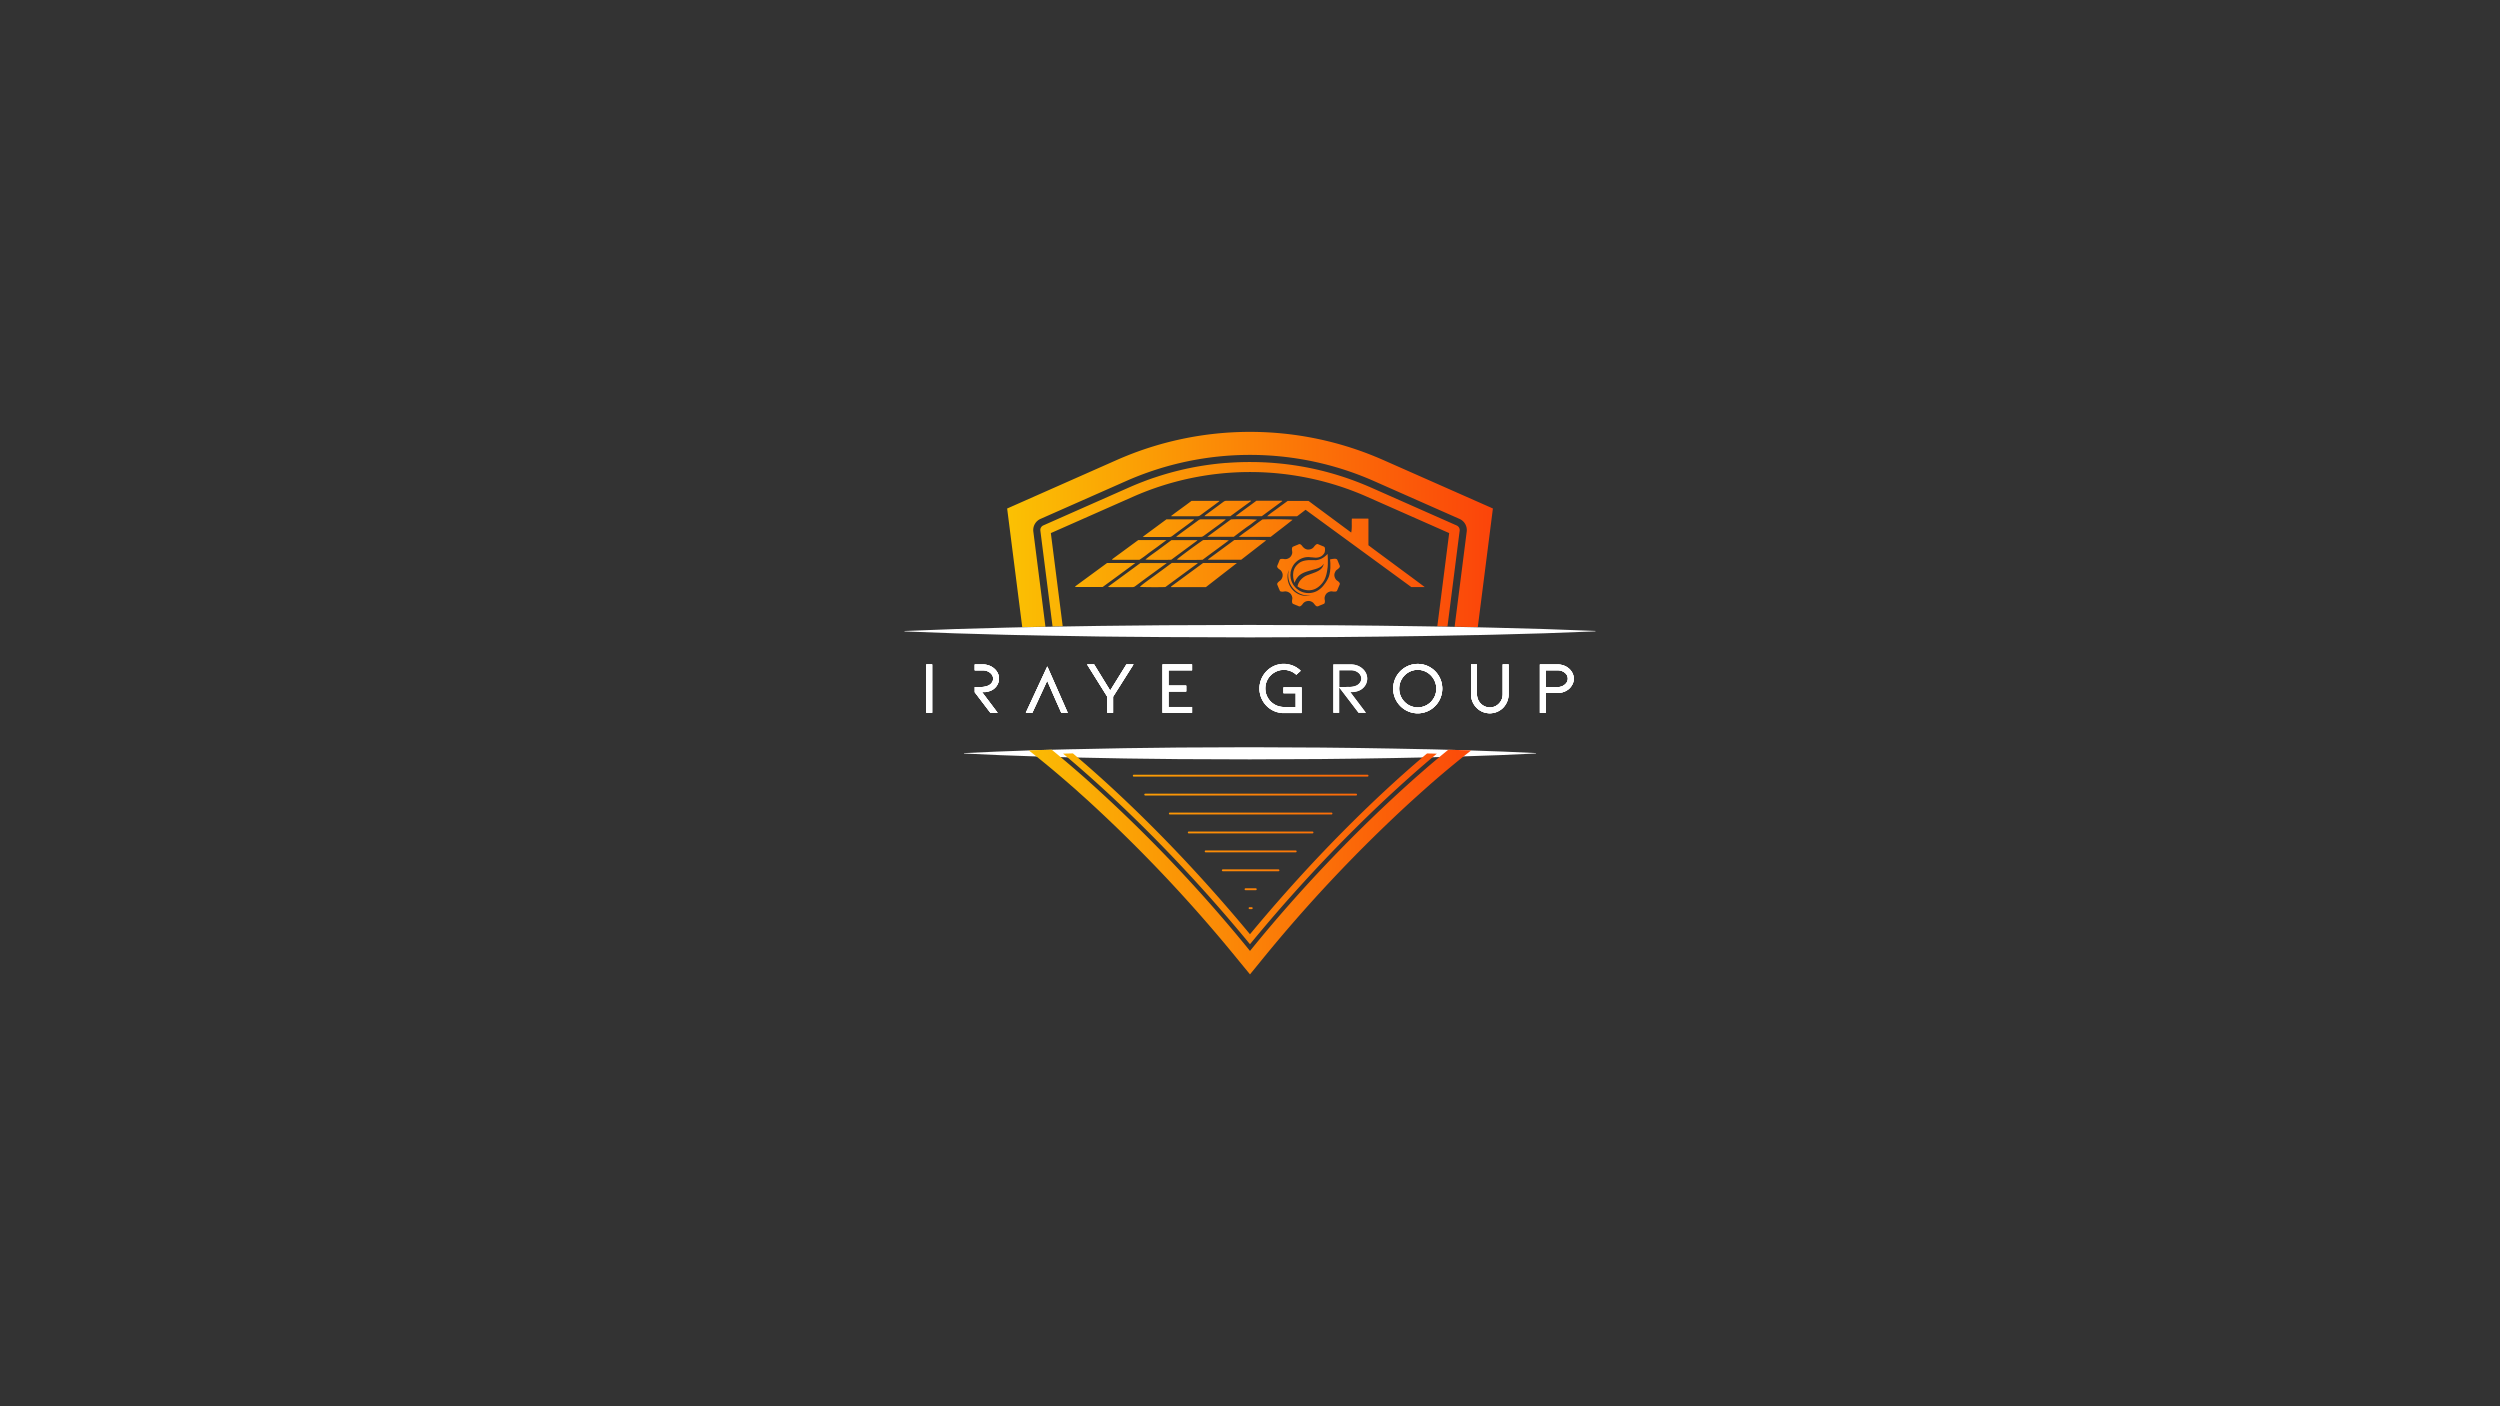 <svg id="Layer_1" data-name="Layer 1" xmlns="http://www.w3.org/2000/svg" xmlns:xlink="http://www.w3.org/1999/xlink" viewBox="0 0 1920 1080"><rect x="0" y="0" width="1920" height="1080" fill="#333333" stroke="none"/><defs><style>.cls-1{fill:#fff;}.cls-2{fill:url(#linear-gradient);}</style><linearGradient id="linear-gradient" x1="773.47" y1="540" x2="1146.53" y2="540" gradientUnits="userSpaceOnUse"><stop offset="0" stop-color="#fbc103"/><stop offset="1" stop-color="#fb440a"/></linearGradient></defs><path class="cls-1" d="M1179.67,578.36v.31q-27.76,1.43-55.56,2.22c-2.17.08-4.35.14-6.52.2q-6,.2-12.11.32l-5.23.14h0l-5.38.13c-.84,0-1.69,0-2.53.06l-5.06.1h-.06q-8.68.2-17.37.35c-18.31.41-36.63.51-54.93.75L960,583.2,905.08,583l-27.47-.32-13.72-.17-13.73-.27q-8.67-.13-17.34-.34h-.08l-5-.11-2.55-.06-5.38-.13-5.22-.13q-6.06-.15-12.13-.33l-6.48-.19q-27.82-.84-55.62-2.25v-.31q24.86-1.27,49.73-2.06,5.85-.19,11.71-.36l5.91-.17,11.33-.29,5.34-.12.82,0q3.36-.09,6.73-.14,9.14-.21,18.28-.37l13.73-.27,13.72-.17,27.47-.33,54.91-.23,54.92.26c18.3.24,36.62.34,54.93.76q9.14.17,18.27.37l6.72.14.84,0,5.34.12,11.29.31q3,.06,5.94.16c1.26,0,2.52.06,3.77.11,2.64.07,5.27.15,7.91.25Q1154.8,577.11,1179.67,578.36Z"/><path class="cls-2" d="M960,413h0M825.88,450.24a.36.36,0,0,0-.08.15.45.45,0,0,0,0,.16,1.49,1.49,0,0,0,.06.26h21c8.19-6,16.5-12.05,25.06-18.42H850.22Zm202.84-1c-.27.64-.54,1.26-.8,1.9-.33.81-.65,1.59-1,2.39a1.15,1.15,0,0,1-.54.59,2,2,0,0,1-.94.23c-.35,0-.71,0-1.07,0a5.2,5.2,0,0,1-.69-.07l-1-.14h-.24a6.22,6.22,0,0,0-2.23.64,5,5,0,0,0-1.63,1.26,5.85,5.85,0,0,0-1.06,2,4.58,4.58,0,0,0-.21,1.94c0,.44.16.88.21,1.34a7.45,7.45,0,0,1-.05,1.05,1.93,1.93,0,0,1-.17.79,1.5,1.5,0,0,1-.78.69c-.81.33-1.64.68-2.46,1-.34.16-.71.28-1,.42s-.4.19-.6.27a2.39,2.39,0,0,1-.69.16,1.76,1.76,0,0,1-.7-.15,3.81,3.81,0,0,1-1.13-.94c-.35-.41-.65-.84-1-1.26a5.15,5.15,0,0,0-1.29-1.07,7.29,7.29,0,0,0-1.48-.6,5.67,5.67,0,0,0-4.06.63,5.13,5.13,0,0,0-1.64,1.54,5.79,5.79,0,0,1-1.55,1.57,1.52,1.52,0,0,1-1.59.13c-.67-.32-1.34-.57-2-.85l-1.59-.65-.39-.17a1.45,1.45,0,0,1-1-1.32c0-.22-.07-.45-.08-.67a8.93,8.93,0,0,1,.18-1.7,4.08,4.08,0,0,0-.07-1.74,5.74,5.74,0,0,0-.57-1.49,4.78,4.78,0,0,0-1.77-1.88,6.67,6.67,0,0,0-1.56-.71c-.27-.07-.55-.1-.83-.15l-.38-.06-.63.06a6.48,6.48,0,0,0-.77.1,6,6,0,0,1-1.84,0,1.39,1.39,0,0,1-1.27-1c-.17-.47-.4-.92-.61-1.39l-.5-1.23c-.2-.47-.39-.94-.6-1.43a1.64,1.64,0,0,1,.31-1.82,8.76,8.76,0,0,1,1.06-1,5.44,5.44,0,0,1,.78-.58,3.6,3.6,0,0,0,1-1.17,6.07,6.07,0,0,0,.8-2,3.94,3.94,0,0,0,.06-.77,4.25,4.25,0,0,0-.37-2.14,4.88,4.88,0,0,0-1.72-2.27c-.42-.28-.82-.59-1.21-.9a3.59,3.59,0,0,1-.59-.7,1.47,1.47,0,0,1-.18-1.48c.31-.82.69-1.63,1-2.44.22-.56.46-1.13.67-1.7a1.35,1.35,0,0,1,1.11-1,5.08,5.08,0,0,1,.67-.07,7.32,7.32,0,0,1,2,.14c.22.06.46,0,.69.07a2.63,2.63,0,0,1,.39-.06,3.86,3.86,0,0,0,1.29-.27,5.55,5.55,0,0,0,1.67-.91,4.6,4.6,0,0,0,.93-1,5.36,5.36,0,0,0,.82-1.66,3.29,3.29,0,0,0,.23-1.12,15.12,15.12,0,0,0-.13-1.51,4.31,4.31,0,0,1-.05-1.79,2.72,2.72,0,0,1,.21-.74,1.39,1.39,0,0,1,.73-.62c1.09-.46,2.19-.9,3.28-1.35.35-.15.7-.31,1-.44a1.5,1.5,0,0,1,1.38.18,4.78,4.78,0,0,1,.95.85c.3.37.57.79.9,1.13a8.92,8.92,0,0,0,1,.89,5.38,5.38,0,0,0,2.3,1,4.86,4.86,0,0,0,.86,0,4.29,4.29,0,0,0,1.43-.17,5.06,5.06,0,0,0,2.72-1.78,10.19,10.19,0,0,1,1.52-1.69,5.88,5.88,0,0,1,.51-.36,1.38,1.38,0,0,1,1.28-.05l3.09,1.3c.36.15.73.3,1.09.43a1.48,1.48,0,0,1,1,1.31,5.53,5.53,0,0,1,.07,1.28,8.4,8.4,0,0,1-.23,1.82,4.38,4.38,0,0,1-.62,1.17l-.46.56a6.37,6.37,0,0,1-1.86,1.52,7.08,7.08,0,0,1-2.48.8,9.38,9.38,0,0,1-1.31.14c-.48,0-1-.08-1.47-.13h-.15l-1.55-.15h-.21c-.56,0-1.1-.11-1.65-.14a5.7,5.7,0,0,0-1.7,0h-.19a10.3,10.3,0,0,0-1.55.21,13.38,13.38,0,0,0-2.48.75,14.27,14.27,0,0,0-2.93,1.64,16.23,16.23,0,0,0-2.18,1.95,12.26,12.26,0,0,0-1.32,1.74,13.53,13.53,0,0,0-1.51,3.19,17.64,17.64,0,0,0-.54,2c-.08.37,0,.76-.1,1.13a7.86,7.86,0,0,0-.07,1.6c0,.46.13.91.14,1.37a5.74,5.74,0,0,0,.27,1.37,11.19,11.19,0,0,0,.44,1.53c.21.57.47,1.1.73,1.64a10.29,10.29,0,0,0,1.65,2.46,15.12,15.12,0,0,0,1.39,1.49c.34.31.71.57,1.08.85a12.29,12.29,0,0,0,2.41,1.44,11.67,11.67,0,0,0,3,.94c.4.08.82.18,1.22.22s1.07.07,1.6.09a11.6,11.6,0,0,0,1.87-.14,12,12,0,0,0,2.79-.67,13.17,13.17,0,0,0,3.38-1.78c.39-.28.76-.58,1.14-.88a15,15,0,0,0,2.09-2.12c.54-.65,1-1.33,1.54-2a26.57,26.57,0,0,0,2.42-4.21,13.46,13.46,0,0,0,.81-2.39c.19-.79.33-1.58.48-2.36a8.94,8.94,0,0,0,.08-1c.05-.55.12-1.1.15-1.63,0-.36,0-.71,0-1.07,0-.63,0-1.26,0-1.89s0-1.13-.07-1.69c0-.39-.12-1.32-.18-2a17.49,17.49,0,0,1,3.29-.53,3.92,3.92,0,0,1,1.7.23,1.42,1.42,0,0,1,.69.81c.21.46.39.91.58,1.37.27.65.53,1.3.78,1.94.12.27.25.53.35.8a1.54,1.54,0,0,1-.35,1.77,8.58,8.58,0,0,1-.66.7c-.35.3-.73.54-1.1.81a3.86,3.86,0,0,0-1.16,1.35c-.14.29-.29.58-.42.88a4.52,4.52,0,0,0-.38,1.86,5.56,5.56,0,0,0,1,3.09,4.05,4.05,0,0,0,1.16,1.21,8.08,8.08,0,0,1,1.15.87,4.56,4.56,0,0,1,.73.9A1.46,1.46,0,0,1,1028.72,449.22Zm-21.91,8.07a.41.41,0,0,0-.22,0c-.35,0-.69.06-1.05.07-.6,0-1.2,0-1.8-.06s-1.07-.14-1.63-.2a7.13,7.13,0,0,1-1.35-.31,20.43,20.43,0,0,1-2.34-.87,18,18,0,0,1-2.89-1.73,14.53,14.53,0,0,1-1.84-1.67c-.36-.38-.7-.8-1-1.19a7.17,7.17,0,0,1-.64-.84c-.39-.63-.77-1.27-1.11-1.93a17,17,0,0,1-.84-2.1,14.44,14.44,0,0,1-.59-2.7,16.75,16.75,0,0,1-.13-1.75c0-.36,0-.74,0-1.09a2.53,2.53,0,0,1,0-.28c0-.34.09-.67.14-1s.08-.6.15-.91.11-.61.18-.91a11.7,11.7,0,0,0-1,4.22,14.6,14.6,0,0,0,3.7,10.71A14.62,14.62,0,0,0,1006.81,457.29Zm-10.07-6.76.73.46a14.34,14.34,0,0,0,3.24,1.53,16.12,16.12,0,0,0,1.84.51,14.45,14.45,0,0,0,1.85.26,8.2,8.2,0,0,0,1.64,0c.55-.07,1.1-.14,1.65-.25a10.64,10.64,0,0,0,2.81-1,15.77,15.77,0,0,0,1.79-1.12,15.24,15.24,0,0,0,1.23-1c.35-.31.67-.66,1-1a16.43,16.43,0,0,0,2.53-3.46,18.15,18.15,0,0,0,1.55-4.08c.28-1,.48-2.07.66-3.12.1-.64.17-1.29.28-1.93s.12-1.14.16-1.71.08-1.12.08-1.68c0-1.78.05-3.56-.07-5.35,0-.5-.05-1-.09-1.52,0-.21-.07-.41-.11-.68-.19.22-.33.41-.49.58s-.58.53-.87.8a14.13,14.13,0,0,1-1.49,1.19,13.39,13.39,0,0,1-2.11,1.21,9.75,9.75,0,0,1-2.17.74c-.31.06-.61.13-.92.18a7.2,7.2,0,0,1-1,.12c-.51,0-1-.06-1.53-.06H1005c-.45,0-.9.11-1.35.14a16,16,0,0,0-1.84.3,13.51,13.51,0,0,0-1.9.59,8.51,8.51,0,0,0-2.06,1.1,6.13,6.13,0,0,0-.79.64,16.42,16.42,0,0,0-1.27,1.23,12.16,12.16,0,0,0-1.38,1.94,11.83,11.83,0,0,0-.83,2.06,7.22,7.22,0,0,0-.33,1.6c0,.47-.12.93-.13,1.39a8.28,8.28,0,0,0,.05,1.65c.07.39,0,.81.11,1.2.13.76.3,1.51.48,2.25.1.42.27.83.42,1.28l.11-.13a14.19,14.19,0,0,1,2.35-4.17,10.39,10.39,0,0,1,2.39-2.19,16.13,16.13,0,0,1,3.16-1.59c.53-.2,1.07-.4,1.62-.57s1.31-.42,2-.61l2.06-.58,2.48-.68a14,14,0,0,0,2.88-1.07,8.37,8.37,0,0,0,1.62-1,6.22,6.22,0,0,0,1.62-1.84.69.69,0,0,1,.11-.13,2.44,2.44,0,0,1-.11.61,7.49,7.49,0,0,1-.59,1.6,10.26,10.26,0,0,1-.63.94,7.09,7.09,0,0,1-1.6,1.54,12.21,12.21,0,0,1-1.08.68c-.54.33-1.12.57-1.68.85a6,6,0,0,1-.82.36l-2,.75-3.16,1.14c-.53.19-1.06.37-1.57.6a12.06,12.06,0,0,0-2.56,1.57,13.64,13.64,0,0,0-2.07,2,10.59,10.59,0,0,0-1.13,1.69,11.32,11.32,0,0,0-1.12,3.08A2.35,2.35,0,0,0,996.74,450.53Zm8.25-65.81h-16.1c-2.7,2-5.28,3.82-7.82,5.73s-5.28,3.66-7.87,6h23l6.49-4.95,81.18,59.33h10.31c-7.39-5.6-14.6-10.82-21.74-16.14s-14.35-10.56-21.48-15.95V398.52s-.06-.09-.09-.13l-.1-.11h-12.54c-.27,3.56.26,7.09-.5,10.72ZM899.45,450.9h26.69L950,432.36H924l-24.63,18.09Zm28.48-21h25.28L972.42,415c-1.5-.39-15.26-.51-24.48-.25l-20.13,14.8Zm-75.54,21c5.85,0,11.7,0,17.56,0a3.12,3.12,0,0,0,1.7-.55c2.35-1.69,4.64-3.47,7-5.2s4.58-3.36,6.87-5l10.58-7.72H875.8l-24.87,18.24A8.42,8.42,0,0,0,852.39,450.89Zm39.36-12.5c-2.78,2-5.54,4.12-8.37,6.1-3.11,2.18-7.57,5.59-7.93,6.2,1.22.27,16.78.36,19.6.12l24.84-18.25c-.17-.12-.25-.23-.33-.23H899.93ZM881.92,425c2.27-1.7,4.61-3.31,6.9-5s4.51-3.31,7-5.21H874.15L854,429.58c.21.19.29.33.37.33h20.75A80.9,80.9,0,0,0,881.92,425Zm110.79-25.8c-1.37-.43-18.46-.57-23.16-.26-1.26.9-2.49,1.76-3.7,2.66s-2.29,1.77-3.46,2.63-2.43,1.77-3.65,2.65-2.37,1.67-3.53,2.53-2.33,1.76-3.8,2.89h24.51C981.37,408,987.11,403.76,992.71,399.2Zm-88.86,30.55c1.39.3,11.76.39,19.72.17,6.56-4.92,13.36-9.8,20.19-14.92-1.64-.35-12.17-.44-19.76-.23C918.26,418.62,904.7,428.71,903.85,429.75Zm15.58-14.95H899.68l-10,7.44c-3.3,2.46-6.75,4.72-10,7.47,1.4.3,17,.39,19.86.15l20-14.75Zm-41.82-2.52c.58.06.89.11,1.2.11h4.05c5,0,10,0,15,0a3.35,3.35,0,0,0,2.08-.5c1.83-1.36,3.65-2.74,5.49-4.1,2.37-1.75,4.77-3.48,7.13-5.24,1.46-1.08,2.89-2.2,4.33-3.3l-.08-.39h-21Zm69.93,0c1.88-1.43,3.82-2.93,5.79-4.39s4-3,6.11-4.4,3.76-3,5.93-4.31c-1.37-.45-14.93-.59-20-.28l-18.17,13.38Zm-43.78.05c6.19,0,12.38,0,18.57,0a3.18,3.18,0,0,0,1.57-.46c.9-.54,1.73-1.21,2.59-1.83l12.13-8.87c.89-.66,1.73-1.37,2.78-2.22a8.57,8.57,0,0,0-.93-.12H922.41a3.17,3.17,0,0,0-2,.72c-4.44,3.27-8.9,6.52-13.34,9.78-1.21.89-2.38,1.81-3.69,2.8C903.66,412.32,903.71,412.37,903.76,412.37Zm32.56-27.65H915.07c-5.06,3.88-10.44,7.58-15.78,11.68.43.06.59.11.75.11H919.8a3.38,3.38,0,0,0,2.14-.79c3.62-2.69,7.27-5.35,10.9-8,1.2-.89,2.39-1.81,3.58-2.71Zm24-.25c-.66,0-1.32.19-2,.19q-8.12,0-16.22,0a3.71,3.71,0,0,0-2.36.68c-4.65,3.45-9.33,6.87-14,10.32a5.64,5.64,0,0,0-.7.8h19.9l15.91-11.64C960.56,384.63,960.42,384.46,960.29,384.47Zm24.28.15H964.9c-5.25,3.95-10.59,7.7-16,11.85h20.2l15.7-11.57C984.64,384.7,984.61,384.62,984.57,384.62ZM1122,576.08c-1.25-.05-2.51-.09-3.77-.11q-3-.11-5.94-.16c-2.09,1.7-4.39,3.57-6.82,5.6-1.87,1.55-3.82,3.2-5.86,4.92s-3.92,3.36-6,5.18q-4.08,3.53-8.54,7.49A1143.18,1143.18,0,0,0,960,730.31,1142.26,1142.26,0,0,0,834.92,599q-4.47-4-8.54-7.49c-2.08-1.8-4.09-3.53-6-5.15s-4-3.38-5.82-4.93c-2.46-2.05-4.76-3.93-6.88-5.67l-5.91.17q-5.87.16-11.71.36c1.68,1.29,3.65,2.83,5.89,4.62s4.56,3.67,7.2,5.84c5.49,4.51,12,10,19.38,16.46,2,1.7,4,3.48,6,5.33,2.75,2.45,5.62,5,8.57,7.72a1144.46,1144.46,0,0,1,114,121.23L960,748.32l8.83-10.82a1144.43,1144.43,0,0,1,114.06-121.23q4.42-4,8.56-7.72,3.12-2.77,6-5.35c7.37-6.46,13.88-11.93,19.37-16.44q4-3.28,7.25-5.87c2.2-1.76,4.14-3.27,5.81-4.56C1127.28,576.23,1124.65,576.15,1122,576.08Zm-18.5,2.74-.12.1c-1,.84-2.05,1.71-3.13,2.63-28.71,24.2-82.2,72.87-140.26,143.62-58-70.64-111.51-119.35-140.24-143.6-1.08-.92-2.12-1.79-3.13-2.63l-.17-.14,7.54-.19,3.7,3.15,3,2.58c29.61,25.51,75.65,68.79,126.81,130.16l2.49,3,2.49-3c51.07-61.26,97.17-104.62,126.85-130.19,1-.85,2-1.7,3-2.57s2.39-2,3.66-3.09Zm-68-180.2h0M1050.17,595H870.84a.73.73,0,1,0,0,1.45h179.33a.73.73,0,1,0,0-1.45Zm-8.72,14.53H879.56a.73.73,0,0,0-.73.73.73.73,0,0,0,.73.72h161.89a.73.73,0,0,0,.73-.72A.73.73,0,0,0,1041.45,609.54Zm-18.89,14.53H898.45a.73.73,0,1,0,0,1.46h124.11a.73.73,0,0,0,0-1.46ZM1008,638.61H913a.73.73,0,0,0-.73.72.73.73,0,0,0,.73.73h95a.73.73,0,0,0,.72-.73A.72.72,0,0,0,1008,638.61ZM995,653.14H926.06a.73.73,0,1,0,0,1.45H995a.73.73,0,1,0,0-1.45Zm-13.08,14.53H939.14a.73.73,0,0,0-.73.73.73.73,0,0,0,.73.72h42.73a.73.73,0,0,0,.73-.72A.73.73,0,0,0,981.87,667.67ZM964.43,682.2h-7.85a.73.73,0,1,0,0,1.46h7.85a.73.73,0,0,0,0-1.46Zm-3.1,14.53h-1.65a.73.73,0,0,0,0,1.46h1.65a.73.73,0,1,0,0-1.46Zm101.16-343.37a253.1,253.1,0,0,0-205,0l-84,37.18,11.6,91.15c3.68-.09,7.39-.15,11.08-.24l6.73-.13-9.29-73a9.37,9.37,0,0,1,5.48-9.8l65.6-29a235.45,235.45,0,0,1,190.65,0l65.57,29a9.33,9.33,0,0,1,5.52,9.76l-4.81,37.81-4.48,35.24,6.73.12,11.06.24,11.62-91.18ZM1121,406.55a3.69,3.69,0,0,0-.57-1.52,3.07,3.07,0,0,0-.33-.45l-.2-.2a2.68,2.68,0,0,0-.3-.28h0a3,3,0,0,0-.34-.25h0a3.27,3.27,0,0,0-.49-.27L1108.42,399l-55.31-24.49c-5.54-2.43-11.13-4.66-16.78-6.65-1.26-.45-2.52-.89-3.78-1.3s-2.57-.85-3.85-1.24a226.76,226.76,0,0,0-29.9-7.22c-1.22-.21-2.45-.41-3.68-.6q-4.61-.7-9.24-1.23l-1.87-.2q-3-.3-6-.54h0c-1.5-.12-3-.22-4.5-.31-4.5-.26-9-.38-13.54-.38-3.74,0-7.45.08-11.17.26-2.21.11-4.44.24-6.65.41l-.48,0c-1.82.14-3.63.31-5.43.48a5.73,5.73,0,0,1-.58.07q-7.31.78-14.5,2a229.07,229.07,0,0,0-29.69,7.15c-1.43.44-2.86.91-4.29,1.39-3.08,1-6.13,2.11-9.17,3.29q-5.62,2.13-11.14,4.58l-47.18,20.88-18.43,8.16a3.69,3.69,0,0,0-1.16.8,3.35,3.35,0,0,0-.53.65,1.76,1.76,0,0,0-.14.23c-.08.16-.16.31-.23.48v0a3,3,0,0,0-.15.51,1.51,1.51,0,0,0-.05.28,1.24,1.24,0,0,0,0,.27,3.07,3.07,0,0,0,0,.8l9.37,73.6,7.8-.13-9.12-71.59,63-27.86a222.15,222.15,0,0,1,179.92,0l63,27.86-9.12,71.62,7.8.14,1.15-9,8.22-64.61A3.19,3.19,0,0,0,1121,406.55Z"/><path class="cls-1" d="M1225.32,484.56v.32q-39,1.69-78,2.56c-3.92.1-7.82.2-11.75.27l-1.44,0c-3.44.08-6.86.15-10.3.21l-7.59.14-5.54.12-7.84.13-10.21.17c-22.13.42-44.23.52-66.34.77l-66.34.26-66.32-.24L860.51,489l-16.58-.17-16.59-.28-10.22-.17-7.83-.13-5.55-.1-7.59-.15c-3.43-.07-6.87-.13-10.31-.22l-1.43,0q-5.88-.11-11.75-.26-39-.93-78-2.59v-.32q39-1.71,78-2.59,5.88-.15,11.75-.27h.66c3.68-.09,7.39-.15,11.08-.24l6.73-.13,5.51-.1,7.8-.13,11.15-.18,16.59-.27,16.58-.18,33.16-.33,66.32-.24,66.34.26c22.11.26,44.21.35,66.34.79l11.14.18,7.8.14c1.83,0,3.68.05,5.51.1l6.73.12,11.06.24h.68c3.93.09,7.83.16,11.75.28Q1186.32,482.91,1225.32,484.56Z"/><path class="cls-1" d="M711.39,510.26v37.16h4.52V510.26Z"/><rect class="cls-1" x="711.39" y="510.26" width="4.52" height="37.16"/><path class="cls-1" d="M767.1,519.6a4.35,4.35,0,0,0-.1-.52c0-.18-.08-.34-.12-.51s-.16-.51-.25-.75-.19-.5-.3-.75a11.54,11.54,0,0,0-1.14-1.87c-.23-.29-.46-.57-.72-.85l-.39-.4c-.15-.12-.28-.26-.43-.38a11.55,11.55,0,0,0-1.9-1.41,13.35,13.35,0,0,0-2.19-1,11.38,11.38,0,0,0-1.26-.38,5.54,5.54,0,0,0-.55-.14c-.24-.05-.47-.1-.71-.13l-.56-.08-.64-.07-.54,0H755a4.43,4.43,0,0,0-.51,0H748.6v4.52h5.93a8.76,8.76,0,0,1,6.13,2.09,5.63,5.63,0,0,1,2.06,4.3,5.33,5.33,0,0,1-1.21,3.35,6.83,6.83,0,0,1-2.69,2.06,15.11,15.11,0,0,1-6.09,1H748.6v4l12.06,15.81h5.5l-12-15.92h2.25a10.25,10.25,0,0,0,1.83-.29q.65-.13,1.23-.3c.39-.12.75-.24,1.09-.37l.5-.2.42-.19.12-.06.43-.24a2.82,2.82,0,0,0,.44-.26c.24-.15.47-.32.7-.48a1.42,1.42,0,0,0,.13-.12c.15-.11.29-.22.44-.35a10.45,10.45,0,0,0,1.36-1.45,11.05,11.05,0,0,0,.93-1.41,9.67,9.67,0,0,0,1.12-3.57l0-.36c0-.23,0-.45,0-.68A9.07,9.07,0,0,0,767.1,519.6Z"/><path class="cls-1" d="M754.18,531.49l12,15.93h-5.51l-12-15.81v-4h4.13a15,15,0,0,0,6.1-1.06,6.73,6.73,0,0,0,2.68-2.05,5.3,5.3,0,0,0,1.2-3.35,5.65,5.65,0,0,0-2.05-4.31,8.83,8.83,0,0,0-6.14-2.08H748.6v-4.52h5.92a14.7,14.7,0,0,1,5,.86,12.47,12.47,0,0,1,4.09,2.44,10.85,10.85,0,0,1,2.68,3.51,9.79,9.79,0,0,1,.91,4.1,9.65,9.65,0,0,1-2.11,6,10.35,10.35,0,0,1-4.54,3.34,13.68,13.68,0,0,1-2.32.67,9.9,9.9,0,0,1-1.83.28Z"/><path class="cls-1" d="M804.33,511.87l-16.49,35.55h5l4.61-9.9h0l6.82-14.76L810,535.94l.39.89,4.71,10.59H820Z"/><polygon class="cls-1" points="819.99 547.42 815.08 547.42 810.38 536.83 809.99 535.94 804.2 522.75 797.38 537.51 797.42 537.51 792.8 547.42 787.84 547.42 804.33 511.87 819.99 547.42"/><path class="cls-1" d="M865.1,510.26l-12.48,20.12-12.36-20.11H834.9l15.49,24.78v12.37h4.46V535.05l15.66-24.78H865.1Z"/><polygon class="cls-1" points="870.52 510.26 854.85 535.04 854.85 547.42 850.39 547.42 850.39 535.05 834.89 510.26 840.25 510.26 852.62 530.38 865.11 510.26 870.52 510.26"/><path class="cls-1" d="M892.85,510.26v37.16h22.66V543H897.37V531.07H911v-4.53H897.37V514.78h18.14v-4.52Z"/><polygon class="cls-1" points="897.37 514.78 897.37 526.55 911.03 526.55 911.03 531.07 897.37 531.07 897.37 542.96 915.52 542.96 915.52 547.42 892.85 547.42 892.85 510.26 915.52 510.26 915.52 514.78 897.37 514.78"/><path class="cls-1" d="M985.74,527.93v4.46h9.4V543h-9.21a13.7,13.7,0,0,1-7.09-1.92,14.45,14.45,0,0,1-5.17-5.19c-.15-.25-.28-.5-.41-.76a13.61,13.61,0,0,1-.79-1.9c-.09-.26-.16-.52-.23-.78s-.16-.61-.21-.91a14.49,14.49,0,0,1,0-5.67,9,9,0,0,1,.21-.9s0,0,0,0c.07-.25.14-.49.22-.74a12.36,12.36,0,0,1,.8-1.92c.13-.26.26-.52.41-.76a11.37,11.37,0,0,1,.85-1.28,4.83,4.83,0,0,1,.34-.45c.29-.37.59-.71.9-1l.38-.38a14.29,14.29,0,0,1,2.7-2,13.73,13.73,0,0,1,7.09-1.93c.31,0,.63,0,.94,0l.29,0c.31,0,.63.07.94.11a14.43,14.43,0,0,1,2.8.73c.23.08.45.17.68.27a1.75,1.75,0,0,1,.28.13l.27.12c.18.08.35.18.53.27a12.61,12.61,0,0,1,2,1.3c.32.25.62.5.91.77l3.32-3c-.2-.19-.39-.39-.6-.57-.4-.37-.83-.71-1.27-1s-.67-.48-1-.7-.7-.44-1.07-.64-.48-.26-.72-.38-.51-.25-.76-.36a17.48,17.48,0,0,0-1.78-.67l-.09,0c-.27-.09-.55-.17-.82-.24l-.18,0c-.27-.08-.55-.15-.81-.2s-.64-.13-1-.18l-.95-.13-.79-.06h-.26l-.87,0a18,18,0,0,0-9.34,2.54c-.25.15-.5.3-.74.47a5.79,5.79,0,0,0-.59.42,18.14,18.14,0,0,0-4.38,4.36,16.35,16.35,0,0,0-1.07,1.63,18.81,18.81,0,0,0,0,18.81,18.84,18.84,0,0,0,6.78,6.84,18.11,18.11,0,0,0,9.34,2.51H999.6V527.93Z"/><path class="cls-1" d="M999.6,527.93v19.49H985.93a18.09,18.09,0,0,1-9.34-2.51,18.84,18.84,0,0,1-6.78-6.84,18.81,18.81,0,0,1,0-18.81,19,19,0,0,1,6.78-6.88,18,18,0,0,1,9.34-2.54,18.7,18.7,0,0,1,7.52,1.59,17.59,17.59,0,0,1,5.43,3.69l-3.32,3a13.66,13.66,0,0,0-4-2.59,14.33,14.33,0,0,0-5.65-1.17,13.73,13.73,0,0,0-7.09,1.93,14.29,14.29,0,0,0-5.17,5.19,14.4,14.4,0,0,0,0,14.37,14.37,14.37,0,0,0,5.17,5.19,13.77,13.77,0,0,0,7.09,1.92h9.21V532.39h-9.4v-4.46Z"/><path class="cls-1" d="M1039.23,531.5a10.73,10.73,0,0,0,1.84-.28,14.63,14.63,0,0,0,2.32-.68,10.36,10.36,0,0,0,4.53-3.34,9.7,9.7,0,0,0,1.19-10.13,10.61,10.61,0,0,0-2.66-3.5,12.54,12.54,0,0,0-4.1-2.45,14.66,14.66,0,0,0-5-.86H1024l0,37.16h4.47V527.85l14.92,19.57H1049l-12-15.92Zm-10.7-3.87V514.78h8.78a8.8,8.8,0,0,1,6.15,2.09,5.66,5.66,0,0,1,2,4.3,5.29,5.29,0,0,1-1.2,3.34,6.9,6.9,0,0,1-2.69,2.07,14.92,14.92,0,0,1-6.1,1Z"/><path class="cls-1" d="M1105.1,519.35a18.89,18.89,0,0,0-6.88-6.9,18.66,18.66,0,0,0-18.8,0,19,19,0,0,0-6.88,6.9,18.93,18.93,0,0,0,0,19,19.1,19.1,0,0,0,6.88,6.92,18.66,18.66,0,0,0,18.8,0,19,19,0,0,0,6.88-6.92,19,19,0,0,0,0-19Zm-3.9,16.76a14.46,14.46,0,0,1-5.19,5.26,14.23,14.23,0,0,1-14.38,0,14.57,14.57,0,0,1,0-25,14.17,14.17,0,0,1,14.38,0,14.65,14.65,0,0,1,5.19,19.79Z"/><path class="cls-1" d="M1105.1,519.35a18.89,18.89,0,0,0-6.88-6.9,18.66,18.66,0,0,0-18.8,0,19,19,0,0,0-6.88,6.9,18.93,18.93,0,0,0,0,19,19.1,19.1,0,0,0,6.88,6.92,18.66,18.66,0,0,0,18.8,0,19,19,0,0,0,6.88-6.92,19,19,0,0,0,0-19Zm-3.9,16.76a14.46,14.46,0,0,1-5.19,5.26,14.23,14.23,0,0,1-14.38,0,14.57,14.57,0,0,1,0-25,14.17,14.17,0,0,1,14.38,0,14.65,14.65,0,0,1,5.19,19.79Z"/><path class="cls-1" d="M1154.08,510.26v22.89a11.16,11.16,0,0,1-.18,2c0,.17-.07.32-.1.49-.08.32-.17.64-.28,1,0,.16-.12.3-.17.46a9.34,9.34,0,0,1-.43.91,8.1,8.1,0,0,1-.49.85c-.19.26-.38.53-.58.78a9.06,9.06,0,0,1-.66.73c-.21.22-.44.43-.67.63a.19.19,0,0,1-.07.06,5.83,5.83,0,0,1-.74.57,6.87,6.87,0,0,1-.81.51,8.18,8.18,0,0,1-.89.44c-.15.07-.3.12-.46.18a9.36,9.36,0,0,1-1.89.48l-.67.08c-.25,0-.51,0-.77,0a9.63,9.63,0,0,1-7-3,9.32,9.32,0,0,1-.67-.74,9,9,0,0,1-1.09-1.64,8,8,0,0,1-.41-.9,10.37,10.37,0,0,1-.74-3.93V510.26h-4.52v22.89c0,.36,0,.72,0,1.08s.06.7.12,1.06a14.41,14.41,0,0,0,.92,3.42,14.86,14.86,0,0,0,3.15,4.8,14.16,14.16,0,0,0,4.63,3.17,14.45,14.45,0,0,0,11.11,0,14.88,14.88,0,0,0,4.68-3.16,15.5,15.5,0,0,0,3.1-4.81,14.65,14.65,0,0,0,1.09-5.56V510.26Z"/><path class="cls-1" d="M1158.61,510.26v22.9a14.73,14.73,0,0,1-1.09,5.56,15.39,15.39,0,0,1-3.1,4.8,14.85,14.85,0,0,1-4.68,3.15,14.1,14.1,0,0,1-5.52,1.11,14.26,14.26,0,0,1-5.59-1.11,14,14,0,0,1-4.63-3.16,14.71,14.71,0,0,1-4.23-10.35v-22.9h4.52v22.9a10.55,10.55,0,0,0,.74,3.92,9.82,9.82,0,0,0,13,5.46,9.4,9.4,0,0,0,3.19-2.2,9.62,9.62,0,0,0,2.14-3.27,10.26,10.26,0,0,0,.74-3.91v-22.9Z"/><path class="cls-1" d="M1207.65,517a11,11,0,0,0-2.78-3.6,12.85,12.85,0,0,0-4-2.3,14.2,14.2,0,0,0-4.68-.8h-13.56v37.16h4.52l-.05-15.27h9.09a14,14,0,0,0,4.68-.8,12.84,12.84,0,0,0,4-2.27,11.93,11.93,0,0,0,2.8-3.67,9.69,9.69,0,0,0,1-4.24A9.85,9.85,0,0,0,1207.65,517Zm-5.75,8.67a8.22,8.22,0,0,1-5.7,2h-9.09V514.78h9.09a8.52,8.52,0,0,1,5.68,1.94,5.62,5.62,0,0,1,2.21,4.45A5.52,5.52,0,0,1,1201.9,525.63Z"/><path class="cls-1" d="M1207.65,517a11,11,0,0,0-2.78-3.6,12.85,12.85,0,0,0-4-2.3,14.2,14.2,0,0,0-4.68-.8h-13.56v37.16h4.52l-.05-15.27h9.09a14,14,0,0,0,4.68-.8,12.84,12.84,0,0,0,4-2.27,11.93,11.93,0,0,0,2.8-3.67,9.69,9.69,0,0,0,1-4.24A9.85,9.85,0,0,0,1207.65,517Zm-5.75,8.67a8.22,8.22,0,0,1-5.7,2h-9.09V514.78h9.09a8.52,8.52,0,0,1,5.68,1.94,5.62,5.62,0,0,1,2.21,4.45A5.52,5.52,0,0,1,1201.9,525.63Z"/><path class="cls-1" d="M711.39,510.26v37.16h4.52V510.26Z"/><rect class="cls-1" x="711.39" y="510.26" width="4.52" height="37.16"/><path class="cls-1" d="M767.1,519.6a4.35,4.35,0,0,0-.1-.52c0-.18-.08-.34-.12-.51s-.16-.51-.25-.75-.19-.5-.3-.75a11.54,11.54,0,0,0-1.14-1.87c-.23-.29-.46-.57-.72-.85l-.39-.4c-.15-.12-.28-.26-.43-.38a11.55,11.55,0,0,0-1.9-1.41,13.35,13.35,0,0,0-2.19-1,11.38,11.38,0,0,0-1.26-.38,5.54,5.54,0,0,0-.55-.14c-.24-.05-.47-.1-.71-.13l-.56-.08-.64-.07-.54,0H755a4.43,4.43,0,0,0-.51,0H748.6v4.52h5.93a8.76,8.76,0,0,1,6.13,2.09,5.63,5.63,0,0,1,2.06,4.3,5.33,5.33,0,0,1-1.21,3.35,6.83,6.83,0,0,1-2.69,2.06,15.11,15.11,0,0,1-6.09,1H748.6v4l12.06,15.81h5.5l-12-15.92h2.25a10.25,10.25,0,0,0,1.83-.29q.65-.13,1.23-.3c.39-.12.75-.24,1.09-.37l.5-.2.42-.19.12-.06.43-.24a2.82,2.82,0,0,0,.44-.26c.24-.15.47-.32.7-.48a1.42,1.42,0,0,0,.13-.12c.15-.11.29-.22.44-.35a10.45,10.45,0,0,0,1.36-1.45,11.05,11.05,0,0,0,.93-1.41,9.67,9.67,0,0,0,1.12-3.57l0-.36c0-.23,0-.45,0-.68A9.07,9.07,0,0,0,767.1,519.6Z"/><path class="cls-1" d="M754.18,531.49l12,15.93h-5.51l-12-15.81v-4h4.13a15,15,0,0,0,6.1-1.06,6.73,6.73,0,0,0,2.68-2.05,5.3,5.3,0,0,0,1.2-3.35,5.65,5.65,0,0,0-2.05-4.31,8.83,8.83,0,0,0-6.14-2.08H748.6v-4.52h5.92a14.7,14.7,0,0,1,5,.86,12.47,12.47,0,0,1,4.09,2.44,10.85,10.85,0,0,1,2.68,3.51,9.79,9.79,0,0,1,.91,4.1,9.65,9.65,0,0,1-2.11,6,10.35,10.35,0,0,1-4.54,3.34,13.68,13.68,0,0,1-2.32.67,9.9,9.9,0,0,1-1.83.28Z"/><path class="cls-1" d="M804.33,511.87l-16.49,35.55h5l4.61-9.9h0l6.82-14.76L810,535.94l.39.89,4.71,10.59H820Z"/><polygon class="cls-1" points="819.99 547.42 815.08 547.42 810.38 536.83 809.99 535.94 804.2 522.75 797.38 537.51 797.42 537.51 792.8 547.42 787.84 547.42 804.33 511.87 819.99 547.42"/><path class="cls-1" d="M865.1,510.26l-12.48,20.12-12.36-20.11H834.9l15.49,24.78v12.37h4.46V535.05l15.66-24.78H865.1Z"/><polygon class="cls-1" points="870.52 510.26 854.85 535.04 854.85 547.42 850.39 547.42 850.39 535.05 834.89 510.26 840.25 510.26 852.62 530.38 865.11 510.26 870.52 510.26"/><path class="cls-1" d="M892.85,510.26v37.16h22.66V543H897.37V531.07H911v-4.53H897.37V514.78h18.14v-4.52Z"/><polygon class="cls-1" points="897.37 514.78 897.37 526.55 911.03 526.55 911.03 531.07 897.37 531.07 897.37 542.96 915.52 542.96 915.52 547.42 892.85 547.42 892.85 510.26 915.52 510.26 915.52 514.78 897.37 514.78"/><path class="cls-1" d="M985.74,527.93v4.46h9.4V543h-9.21a13.7,13.7,0,0,1-7.09-1.92,14.45,14.45,0,0,1-5.17-5.19c-.15-.25-.28-.5-.41-.76a13.61,13.61,0,0,1-.79-1.9c-.09-.26-.16-.52-.23-.78s-.16-.61-.21-.91a14.49,14.49,0,0,1,0-5.67,9,9,0,0,1,.21-.9s0,0,0,0c.07-.25.14-.49.22-.74a12.36,12.36,0,0,1,.8-1.92c.13-.26.26-.52.41-.76a11.37,11.37,0,0,1,.85-1.28,4.83,4.83,0,0,1,.34-.45c.29-.37.59-.71.9-1l.38-.38a14.29,14.29,0,0,1,2.7-2,13.73,13.73,0,0,1,7.09-1.93c.31,0,.63,0,.94,0l.29,0c.31,0,.63.07.94.11a14.43,14.43,0,0,1,2.8.73c.23.08.45.17.68.27a1.75,1.75,0,0,1,.28.13l.27.12c.18.08.35.18.53.27a12.61,12.61,0,0,1,2,1.3c.32.25.62.5.91.77l3.32-3c-.2-.19-.39-.39-.6-.57-.4-.37-.83-.71-1.27-1s-.67-.48-1-.7-.7-.44-1.07-.64-.48-.26-.72-.38-.51-.25-.76-.36a17.48,17.48,0,0,0-1.78-.67l-.09,0c-.27-.09-.55-.17-.82-.24l-.18,0c-.27-.08-.55-.15-.81-.2s-.64-.13-1-.18l-.95-.13-.79-.06h-.26l-.87,0a18,18,0,0,0-9.34,2.54c-.25.15-.5.3-.74.47a5.79,5.79,0,0,0-.59.42,18.14,18.14,0,0,0-4.38,4.36,16.35,16.35,0,0,0-1.07,1.63,18.81,18.81,0,0,0,0,18.81,18.84,18.84,0,0,0,6.78,6.84,18.11,18.11,0,0,0,9.34,2.51H999.6V527.93Z"/><path class="cls-1" d="M999.6,527.93v19.49H985.93a18.09,18.09,0,0,1-9.34-2.51,18.84,18.84,0,0,1-6.78-6.84,18.81,18.81,0,0,1,0-18.81,19,19,0,0,1,6.78-6.88,18,18,0,0,1,9.34-2.54,18.7,18.7,0,0,1,7.52,1.59,17.59,17.59,0,0,1,5.43,3.69l-3.32,3a13.66,13.66,0,0,0-4-2.59,14.33,14.33,0,0,0-5.65-1.17,13.73,13.73,0,0,0-7.09,1.93,14.29,14.29,0,0,0-5.17,5.19,14.4,14.4,0,0,0,0,14.37,14.37,14.37,0,0,0,5.17,5.19,13.77,13.77,0,0,0,7.09,1.92h9.21V532.39h-9.4v-4.46Z"/><path class="cls-1" d="M1039.23,531.5a10.73,10.73,0,0,0,1.84-.28,14.63,14.63,0,0,0,2.32-.68,10.36,10.36,0,0,0,4.53-3.34,9.7,9.7,0,0,0,1.19-10.13,10.61,10.61,0,0,0-2.66-3.5,12.54,12.54,0,0,0-4.1-2.45,14.66,14.66,0,0,0-5-.86H1024l0,37.16h4.47V527.85l14.92,19.57H1049l-12-15.92Zm-10.7-3.87V514.78h8.78a8.8,8.8,0,0,1,6.15,2.09,5.66,5.66,0,0,1,2,4.3,5.29,5.29,0,0,1-1.2,3.34,6.9,6.9,0,0,1-2.69,2.07,14.92,14.92,0,0,1-6.1,1Z"/><path class="cls-1" d="M1105.1,519.35a18.89,18.89,0,0,0-6.88-6.9,18.66,18.66,0,0,0-18.8,0,19,19,0,0,0-6.88,6.9,18.93,18.93,0,0,0,0,19,19.1,19.1,0,0,0,6.88,6.92,18.66,18.66,0,0,0,18.8,0,19,19,0,0,0,6.88-6.92,19,19,0,0,0,0-19Zm-3.9,16.76a14.46,14.46,0,0,1-5.19,5.26,14.23,14.23,0,0,1-14.38,0,14.57,14.57,0,0,1,0-25,14.17,14.17,0,0,1,14.38,0,14.65,14.65,0,0,1,5.19,19.79Z"/><path class="cls-1" d="M1105.1,519.35a18.89,18.89,0,0,0-6.88-6.9,18.66,18.66,0,0,0-18.8,0,19,19,0,0,0-6.88,6.9,18.93,18.93,0,0,0,0,19,19.1,19.1,0,0,0,6.88,6.92,18.66,18.66,0,0,0,18.8,0,19,19,0,0,0,6.88-6.92,19,19,0,0,0,0-19Zm-3.9,16.76a14.46,14.46,0,0,1-5.19,5.26,14.23,14.23,0,0,1-14.38,0,14.57,14.57,0,0,1,0-25,14.17,14.17,0,0,1,14.38,0,14.65,14.65,0,0,1,5.19,19.79Z"/><path class="cls-1" d="M1154.08,510.26v22.89a11.16,11.16,0,0,1-.18,2c0,.17-.07.32-.1.49-.08.32-.17.64-.28,1,0,.16-.12.3-.17.46a9.34,9.34,0,0,1-.43.91,8.1,8.1,0,0,1-.49.85c-.19.26-.38.53-.58.78a9.06,9.06,0,0,1-.66.73c-.21.22-.44.43-.67.63a.19.19,0,0,1-.07.06,5.83,5.83,0,0,1-.74.57,6.87,6.87,0,0,1-.81.51,8.18,8.18,0,0,1-.89.44c-.15.07-.3.12-.46.18a9.36,9.36,0,0,1-1.89.48l-.67.08c-.25,0-.51,0-.77,0a9.63,9.63,0,0,1-7-3,9.32,9.32,0,0,1-.67-.74,9,9,0,0,1-1.09-1.64,8,8,0,0,1-.41-.9,10.37,10.37,0,0,1-.74-3.93V510.26h-4.52v22.89c0,.36,0,.72,0,1.08s.06.7.12,1.06a14.41,14.41,0,0,0,.92,3.42,14.86,14.86,0,0,0,3.15,4.8,14.16,14.16,0,0,0,4.63,3.17,14.45,14.45,0,0,0,11.11,0,14.88,14.88,0,0,0,4.68-3.16,15.5,15.5,0,0,0,3.1-4.81,14.65,14.65,0,0,0,1.09-5.56V510.26Z"/><path class="cls-1" d="M1158.61,510.26v22.9a14.73,14.73,0,0,1-1.09,5.56,15.39,15.39,0,0,1-3.1,4.8,14.85,14.85,0,0,1-4.68,3.15,14.1,14.1,0,0,1-5.52,1.11,14.26,14.26,0,0,1-5.59-1.11,14,14,0,0,1-4.63-3.16,14.71,14.71,0,0,1-4.23-10.35v-22.9h4.52v22.9a10.55,10.55,0,0,0,.74,3.92,9.82,9.82,0,0,0,13,5.46,9.4,9.4,0,0,0,3.19-2.2,9.62,9.62,0,0,0,2.14-3.27,10.26,10.26,0,0,0,.74-3.91v-22.9Z"/><path class="cls-1" d="M1207.65,517a11,11,0,0,0-2.78-3.6,12.85,12.85,0,0,0-4-2.3,14.2,14.2,0,0,0-4.68-.8h-13.56v37.16h4.52l-.05-15.27h9.09a14,14,0,0,0,4.68-.8,12.84,12.84,0,0,0,4-2.27,11.93,11.93,0,0,0,2.8-3.67,9.69,9.69,0,0,0,1-4.24A9.85,9.85,0,0,0,1207.65,517Zm-5.75,8.67a8.22,8.22,0,0,1-5.7,2h-9.09V514.78h9.09a8.52,8.52,0,0,1,5.68,1.94,5.62,5.62,0,0,1,2.21,4.45A5.52,5.52,0,0,1,1201.9,525.63Z"/><path class="cls-1" d="M1207.65,517a11,11,0,0,0-2.78-3.6,12.85,12.85,0,0,0-4-2.3,14.2,14.2,0,0,0-4.68-.8h-13.56v37.16h4.52l-.05-15.27h9.09a14,14,0,0,0,4.68-.8,12.84,12.84,0,0,0,4-2.27,11.93,11.93,0,0,0,2.8-3.67,9.69,9.69,0,0,0,1-4.24A9.85,9.85,0,0,0,1207.65,517Zm-5.75,8.67a8.22,8.22,0,0,1-5.7,2h-9.09V514.78h9.09a8.52,8.52,0,0,1,5.68,1.94,5.62,5.62,0,0,1,2.21,4.45A5.52,5.52,0,0,1,1201.9,525.63Z"/></svg>